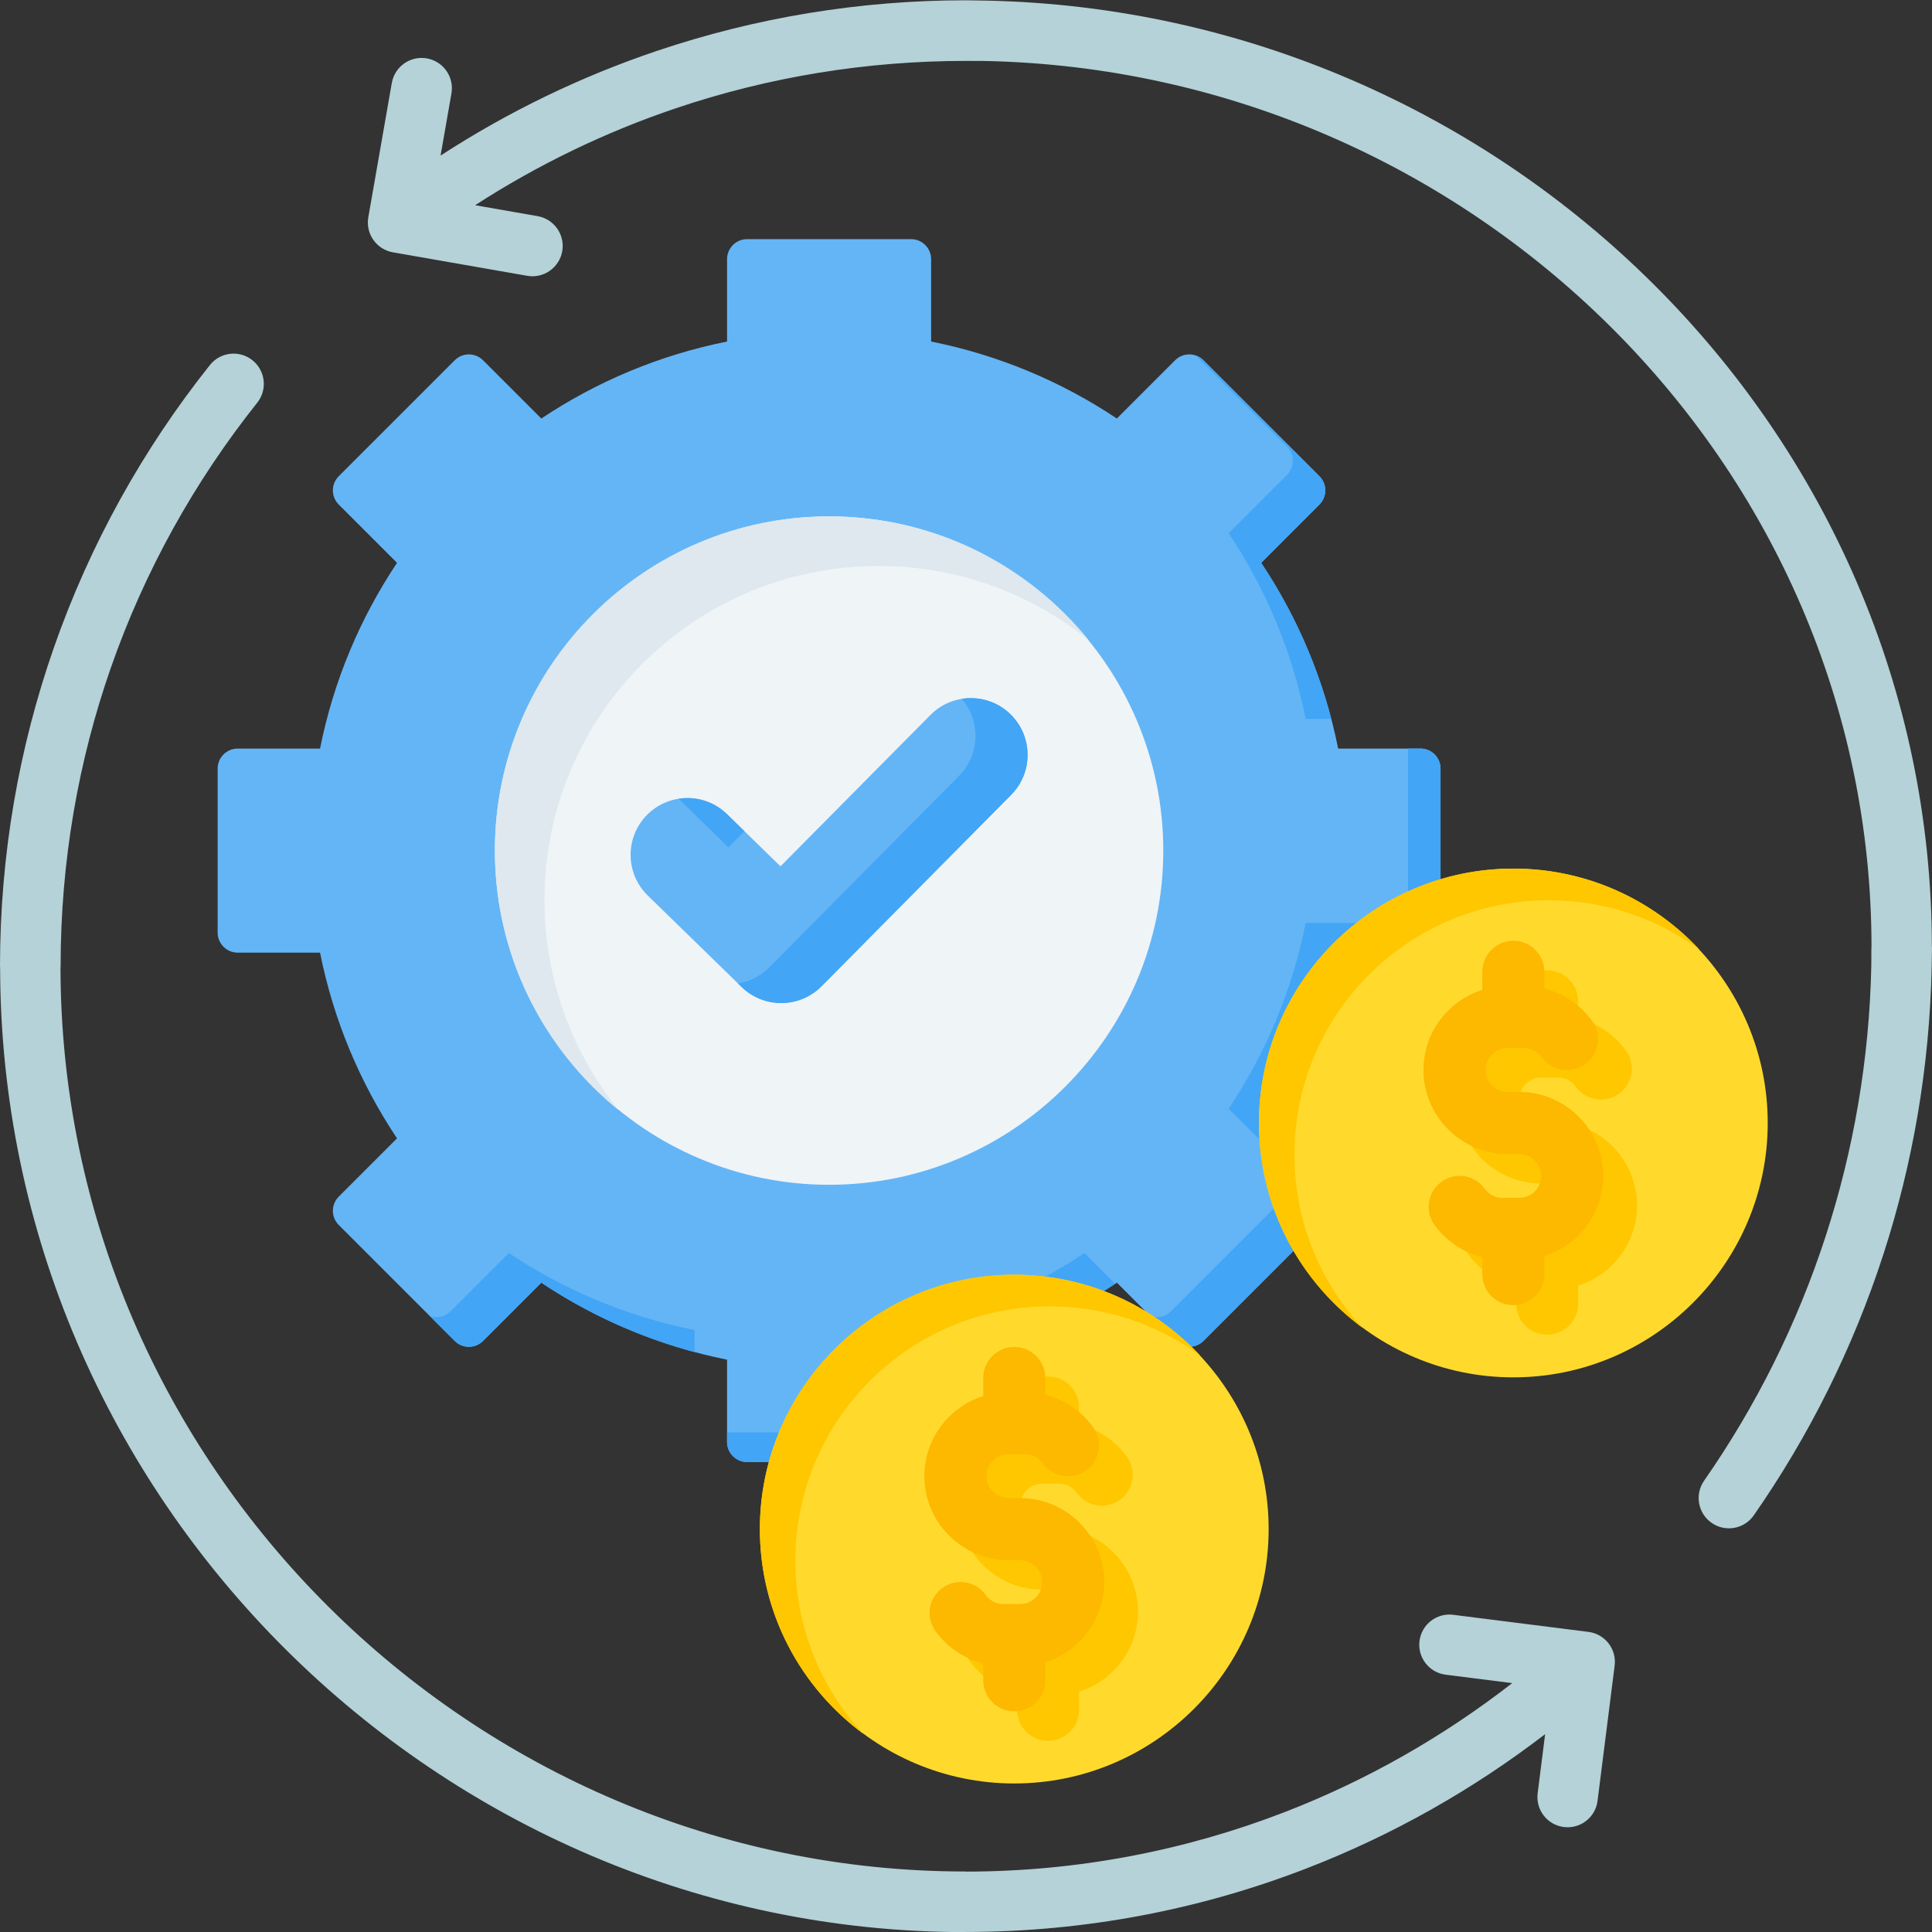 <svg xmlns="http://www.w3.org/2000/svg" xmlns:xlink="http://www.w3.org/1999/xlink" width="500" zoomAndPan="magnify" viewBox="0 0 375 375" height="500" preserveAspectRatio="xMidYMid meet" version="1.0"><rect x="0" y="0" width="375" height="375" fill="#333333" stroke="none"/><path fill="#b4d2d7" d="M 85.52 30.195 C 98.672 21.652 112.77 14.848 127.5 9.879 C 146.703 3.402 166.926 0.055 187.48 0.055 C 188.094 0.055 189.414 0.078 191.426 0.117 C 241.672 1.16 287.547 21.973 320.859 55.07 C 354.203 88.195 374.977 133.633 374.977 183.883 L 375 183.883 C 375 184.43 374.98 185.691 374.938 187.652 C 374.535 207.117 371.27 225.875 365.555 243.492 C 359.637 261.73 351.102 278.77 340.41 294.125 C 338.559 296.789 334.895 297.449 332.23 295.594 C 329.566 293.742 328.906 290.082 330.758 287.414 C 340.816 272.969 348.836 256.969 354.387 239.859 C 359.77 223.273 362.844 205.656 363.219 187.422 C 363.23 186.938 363.234 185.762 363.234 183.883 L 363.258 183.883 C 363.258 136.91 343.809 94.402 312.586 63.387 C 281.336 32.34 238.309 12.812 191.195 11.836 C 190.66 11.824 189.43 11.82 187.48 11.82 C 168.137 11.82 149.168 14.949 131.223 21 C 117.562 25.609 104.465 31.918 92.223 39.832 L 104.352 41.953 C 107.551 42.512 109.691 45.559 109.133 48.758 C 108.574 51.953 105.527 54.094 102.332 53.535 L 76.266 48.977 C 73.07 48.418 70.93 45.375 71.488 42.176 L 76.047 16.113 C 76.605 12.914 79.648 10.773 82.848 11.332 C 86.043 11.891 88.184 14.938 87.625 18.133 L 85.516 30.195 Z M 280.602 325.059 L 293.523 326.691 C 280.184 337.055 265.375 345.52 249.48 351.68 C 230.191 359.156 209.293 363.258 187.48 363.277 L 187.48 363.254 L 187.344 363.254 C 139.512 363.254 95.633 343.594 63.703 311.816 C 31.766 280.027 11.777 236.133 11.742 187.68 L 11.766 187.68 L 11.766 187.539 C 11.766 167.199 15.199 147.703 21.52 129.598 C 28.082 110.805 37.758 93.453 49.93 78.164 C 51.949 75.625 51.527 71.93 48.988 69.914 C 46.453 67.895 42.758 68.316 40.742 70.855 C 27.773 87.145 17.453 105.656 10.445 125.738 C 3.68 145.121 0 165.922 0 187.535 L 0 187.676 L 0.023 187.676 C 0.062 239.402 21.375 286.238 55.434 320.133 C 89.5 354.039 136.312 375.02 187.344 375.02 L 187.48 375.02 L 187.48 374.996 C 210.797 374.977 233.121 370.594 253.707 362.617 C 270.379 356.156 285.91 347.348 299.906 336.602 L 298.457 348.078 C 298.051 351.289 300.324 354.219 303.535 354.625 C 306.742 355.031 309.676 352.758 310.082 349.547 L 313.402 323.297 C 313.805 320.086 311.531 317.156 308.324 316.75 L 282.07 313.43 C 278.863 313.023 275.93 315.297 275.523 318.508 C 275.117 321.719 277.391 324.652 280.602 325.059 Z M 280.602 325.059 " fill-opacity="1" fill-rule="evenodd"/><path fill="#64b5f6" d="M 145.004 46.418 L 176.852 46.418 C 178.988 46.418 180.73 48.164 180.73 50.301 L 180.73 66.293 C 193.848 68.91 206.043 74.07 216.781 81.234 L 228.098 69.918 C 229.609 68.41 232.074 68.41 233.586 69.918 L 256.105 92.441 C 257.617 93.953 257.617 96.418 256.105 97.93 L 244.793 109.246 C 251.961 119.984 257.117 132.18 259.734 145.297 L 275.727 145.297 C 277.867 145.297 279.609 147.039 279.609 149.176 L 279.609 181.023 C 279.609 183.164 277.867 184.906 275.727 184.906 L 259.734 184.906 C 257.121 198.02 251.961 210.215 244.793 220.957 L 256.105 232.273 C 257.617 233.785 257.617 236.25 256.105 237.762 L 233.586 260.281 C 232.074 261.793 229.609 261.793 228.098 260.281 L 216.785 248.965 C 206.043 256.137 193.848 261.293 180.73 263.91 L 180.73 279.902 C 180.73 282.039 178.988 283.781 176.852 283.781 L 145.004 283.781 C 142.867 283.781 141.121 282.039 141.121 279.902 L 141.121 263.91 C 128.008 261.293 115.812 256.137 105.07 248.969 L 93.754 260.281 C 92.242 261.793 89.777 261.793 88.266 260.281 L 65.746 237.762 C 64.234 236.25 64.234 233.785 65.746 232.273 L 77.062 220.957 C 69.895 210.219 64.734 198.02 62.121 184.906 L 46.129 184.906 C 43.988 184.906 42.246 183.164 42.246 181.027 L 42.246 149.176 C 42.246 147.039 43.988 145.297 46.129 145.297 L 62.121 145.297 C 64.734 132.18 69.895 119.988 77.062 109.246 L 65.746 97.93 C 64.234 96.418 64.234 93.953 65.746 92.441 L 88.266 69.922 C 89.777 68.41 92.242 68.41 93.754 69.922 L 105.07 81.238 C 115.812 74.066 128.008 68.91 141.121 66.293 L 141.121 50.301 C 141.121 48.164 142.867 46.418 145.004 46.418 Z M 145.004 46.418 " fill-opacity="1" fill-rule="evenodd"/><path fill="#42a5f5" d="M 232.109 68.996 C 232.648 69.184 233.156 69.488 233.586 69.918 L 256.105 92.441 C 257.617 93.953 257.617 96.418 256.105 97.93 L 244.793 109.246 C 250.902 118.398 255.551 128.609 258.406 139.543 L 253.43 139.543 C 250.812 126.43 245.656 114.234 238.484 103.492 L 249.801 92.18 C 251.312 90.668 251.312 88.203 249.801 86.691 Z M 273.301 145.293 L 275.727 145.293 C 277.863 145.293 279.605 147.039 279.605 149.176 L 279.605 181.023 C 279.605 183.16 277.863 184.902 275.727 184.902 L 259.73 184.902 C 257.117 198.02 251.957 210.215 244.789 220.957 L 256.105 232.27 C 257.617 233.781 257.617 236.246 256.105 237.758 L 233.586 260.277 C 232.074 261.789 229.609 261.789 228.098 260.277 L 223.27 255.449 C 224.629 255.918 226.199 255.609 227.281 254.527 L 249.801 232.008 C 251.312 230.496 251.312 228.031 249.801 226.52 L 238.484 215.207 C 245.652 204.465 250.812 192.27 253.426 179.152 L 269.422 179.152 C 271.559 179.152 273.301 177.41 273.301 175.273 Z M 216.449 249.184 C 205.789 256.238 193.711 261.32 180.73 263.906 L 180.73 279.898 C 180.73 282.035 178.988 283.781 176.852 283.781 L 145.004 283.781 C 142.867 283.781 141.121 282.035 141.121 279.898 L 141.121 278.027 L 170.547 278.027 C 172.684 278.027 174.426 276.285 174.426 274.148 L 174.426 258.156 C 187.539 255.539 199.738 250.383 210.477 243.211 Z M 134.816 262.434 C 124.09 259.566 114.07 254.969 105.07 248.965 L 93.754 260.281 C 92.242 261.789 89.777 261.789 88.266 260.281 L 83.438 255.453 C 84.797 255.918 86.367 255.609 87.449 254.527 L 98.766 243.215 C 109.508 250.383 121.703 255.543 134.816 258.156 Z M 134.816 262.434 " fill-opacity="1" fill-rule="evenodd"/><path fill="#eff4f7" d="M 160.926 229.965 C 196.656 229.965 225.793 200.828 225.793 165.098 C 225.793 129.371 196.656 100.23 160.926 100.23 C 125.199 100.23 96.059 129.371 96.059 165.098 C 96.059 200.824 125.199 229.965 160.926 229.965 Z M 160.926 229.965 " fill-opacity="1" fill-rule="evenodd"/><path fill="#dee8ee" d="M 160.926 100.23 C 181.289 100.23 199.457 109.617 211.348 124.293 C 200.203 115.262 186.008 109.848 170.543 109.848 C 134.719 109.848 105.676 138.891 105.676 174.715 C 105.676 190.176 111.09 204.375 120.121 215.52 C 105.445 203.629 96.059 185.461 96.059 165.098 C 96.059 129.273 125.102 100.23 160.926 100.23 Z M 160.926 100.23 " fill-opacity="1" fill-rule="evenodd"/><path fill="#64b5f6" d="M 180.621 138.754 C 184.914 134.438 191.891 134.418 196.207 138.711 C 200.52 143 200.539 149.977 196.25 154.293 L 159.441 191.445 C 155.18 195.73 148.27 195.777 143.945 191.574 L 125.734 173.824 C 121.375 169.582 121.277 162.602 125.52 158.242 C 129.766 153.879 136.742 153.781 141.105 158.023 L 151.492 168.156 Z M 180.621 138.754 " fill-opacity="1" fill-rule="evenodd"/><path fill="#42a5f5" d="M 186.68 135.645 C 190.043 135.105 193.605 136.125 196.203 138.711 C 200.52 143 200.539 149.98 196.246 154.293 L 159.441 191.445 C 155.18 195.73 148.27 195.777 143.945 191.574 L 143.227 190.875 C 145.465 190.523 147.617 189.484 149.336 187.758 L 186.141 150.605 C 190.23 146.492 190.406 139.965 186.68 135.645 Z M 131.715 155.035 L 141.391 164.465 L 144.496 161.332 L 141.105 158.023 C 138.52 155.512 135.023 154.52 131.715 155.035 Z M 131.715 155.035 " fill-opacity="1" fill-rule="evenodd"/><path fill="#ffda2d" d="M 293.738 267.344 C 320.934 267.344 343.113 245.164 343.113 217.969 C 343.113 190.773 320.934 168.594 293.738 168.594 C 266.543 168.594 244.363 190.773 244.363 217.969 C 244.363 245.164 266.543 267.344 293.738 267.344 Z M 293.738 267.344 " fill-opacity="1" fill-rule="evenodd"/><path fill="#ffc700" d="M 293.738 168.594 C 308.016 168.594 320.875 174.656 329.891 184.344 C 321.699 178.309 311.582 174.742 300.633 174.742 C 273.363 174.742 251.258 196.848 251.258 224.117 C 251.258 237.109 256.277 248.926 264.48 257.742 C 252.281 248.75 244.363 234.285 244.363 217.969 C 244.363 190.699 266.469 168.594 293.738 168.594 Z M 293.738 168.594 " fill-opacity="1" fill-rule="evenodd"/><path fill="#ffc700" d="M 294.281 194.352 C 294.281 191.027 296.977 188.332 300.301 188.332 C 303.629 188.332 306.324 191.027 306.324 194.352 L 306.324 197.609 C 307.527 197.918 308.688 198.363 309.785 198.926 C 312.113 200.121 314.105 201.832 315.594 203.891 C 317.543 206.578 316.941 210.336 314.254 212.285 C 311.566 214.234 307.805 213.633 305.855 210.945 C 305.438 210.367 304.914 209.902 304.328 209.602 C 303.773 209.316 303.117 209.156 302.391 209.156 L 299.152 209.156 C 297.988 209.156 296.922 209.637 296.148 210.414 C 295.375 211.188 294.895 212.25 294.895 213.418 C 294.895 214.582 295.375 215.648 296.148 216.422 C 296.922 217.195 297.988 217.68 299.152 217.68 L 301.453 217.68 C 305.941 217.68 310.016 219.512 312.969 222.461 C 315.922 225.414 317.754 229.492 317.754 233.98 C 317.754 238.469 315.922 242.547 312.969 245.496 C 311.133 247.336 308.859 248.738 306.32 249.535 L 306.32 253.043 C 306.32 256.371 303.625 259.066 300.301 259.066 C 296.977 259.066 294.281 256.371 294.281 253.043 L 294.281 249.785 C 293.074 249.48 291.918 249.035 290.82 248.473 C 288.492 247.277 286.5 245.566 285.012 243.508 C 283.062 240.82 283.664 237.059 286.352 235.113 C 289.039 233.164 292.797 233.766 294.746 236.453 C 295.164 237.031 295.691 237.496 296.273 237.793 C 296.828 238.078 297.488 238.238 298.215 238.238 L 301.449 238.238 C 302.617 238.238 303.68 237.758 304.457 236.984 C 305.23 236.207 305.711 235.145 305.711 233.98 C 305.711 232.812 305.23 231.75 304.457 230.973 C 303.68 230.199 302.617 229.719 301.449 229.719 L 299.152 229.719 C 294.664 229.719 290.586 227.887 287.633 224.934 C 284.684 221.984 282.852 217.906 282.852 213.418 C 282.852 208.93 284.684 204.852 287.633 201.898 C 289.473 200.062 291.742 198.66 294.281 197.859 Z M 294.281 194.352 " fill-opacity="1" fill-rule="evenodd"/><path fill="#fdb800" d="M 287.719 188.621 C 287.719 185.297 290.414 182.602 293.738 182.602 C 297.062 182.602 299.758 185.297 299.758 188.621 L 299.758 191.879 C 300.965 192.188 302.125 192.633 303.219 193.195 C 305.551 194.391 307.539 196.102 309.031 198.16 C 310.977 200.848 310.379 204.605 307.688 206.555 C 305 208.504 301.242 207.902 299.293 205.215 C 298.875 204.637 298.352 204.172 297.766 203.871 C 297.211 203.586 296.555 203.426 295.824 203.426 L 292.59 203.426 C 291.422 203.426 290.359 203.906 289.586 204.684 C 288.809 205.457 288.328 206.52 288.328 207.688 C 288.328 208.852 288.809 209.914 289.586 210.691 C 290.359 211.465 291.422 211.945 292.59 211.945 L 294.887 211.945 C 299.375 211.945 303.453 213.781 306.406 216.73 C 309.355 219.684 311.188 223.758 311.188 228.25 C 311.188 232.738 309.355 236.816 306.406 239.766 C 304.566 241.602 302.293 243.008 299.758 243.805 L 299.758 247.312 C 299.758 250.637 297.062 253.332 293.738 253.332 C 290.414 253.332 287.719 250.637 287.719 247.312 L 287.719 244.055 C 286.512 243.746 285.352 243.305 284.254 242.742 C 281.926 241.543 279.934 239.836 278.445 237.777 C 276.5 235.09 277.098 231.328 279.785 229.383 C 282.477 227.434 286.234 228.031 288.184 230.723 C 288.602 231.301 289.125 231.762 289.711 232.062 C 290.266 232.348 290.922 232.508 291.648 232.508 L 294.887 232.508 C 296.051 232.508 297.117 232.027 297.891 231.254 C 298.668 230.477 299.148 229.414 299.148 228.25 C 299.148 227.082 298.664 226.02 297.891 225.242 C 297.117 224.469 296.051 223.988 294.887 223.988 L 292.59 223.988 C 288.098 223.988 284.023 222.156 281.07 219.203 C 278.121 216.254 276.289 212.176 276.289 207.688 C 276.289 203.195 278.121 199.121 281.07 196.168 C 282.906 194.332 285.18 192.93 287.719 192.129 Z M 287.719 188.621 " fill-opacity="1" fill-rule="evenodd"/><path fill="#ffda2d" d="M 196.867 346.172 C 224.062 346.172 246.242 323.992 246.242 296.797 C 246.242 269.605 224.062 247.422 196.867 247.422 C 169.676 247.422 147.492 269.605 147.492 296.797 C 147.492 323.992 169.676 346.172 196.867 346.172 Z M 196.867 346.172 " fill-opacity="1" fill-rule="evenodd"/><path fill="#ffc700" d="M 196.867 247.422 C 211.145 247.422 224.004 253.484 233.02 263.172 C 224.832 257.141 214.715 253.57 203.762 253.57 C 176.492 253.57 154.387 275.676 154.387 302.945 C 154.387 315.938 159.406 327.754 167.609 336.57 C 155.41 327.582 147.492 313.117 147.492 296.797 C 147.492 269.527 169.598 247.422 196.867 247.422 Z M 196.867 247.422 " fill-opacity="1" fill-rule="evenodd"/><path fill="#ffc700" d="M 197.41 273.184 C 197.41 269.859 200.105 267.164 203.434 267.164 C 206.758 267.164 209.453 269.859 209.453 273.184 L 209.453 276.441 C 210.656 276.75 211.82 277.191 212.914 277.758 C 215.242 278.953 217.234 280.66 218.723 282.719 C 220.672 285.406 220.07 289.168 217.383 291.117 C 214.695 293.062 210.938 292.465 208.988 289.773 C 208.57 289.195 208.043 288.734 207.457 288.434 C 206.906 288.148 206.246 287.988 205.52 287.988 L 202.281 287.988 C 201.117 287.988 200.055 288.469 199.277 289.242 C 198.504 290.02 198.023 291.082 198.023 292.246 C 198.023 293.414 198.504 294.477 199.277 295.254 C 200.055 296.027 201.117 296.508 202.281 296.508 L 204.582 296.508 C 209.07 296.508 213.148 298.34 216.098 301.293 C 219.051 304.242 220.883 308.32 220.883 312.809 C 220.883 317.301 219.051 321.379 216.098 324.328 C 214.262 326.164 211.988 327.57 209.453 328.367 L 209.453 331.875 C 209.453 335.199 206.758 337.895 203.43 337.895 C 200.105 337.895 197.41 335.199 197.41 331.875 L 197.41 328.617 C 196.207 328.312 195.047 327.867 193.949 327.305 C 191.621 326.109 189.629 324.398 188.141 322.34 C 186.191 319.652 186.793 315.891 189.48 313.945 C 192.168 311.996 195.93 312.598 197.875 315.285 C 198.293 315.863 198.82 316.328 199.406 316.625 C 199.957 316.91 200.617 317.07 201.344 317.07 L 204.582 317.07 C 205.746 317.07 206.809 316.59 207.586 315.816 C 208.359 315.039 208.84 313.977 208.84 312.812 C 208.84 311.645 208.359 310.582 207.586 309.805 C 206.809 309.031 205.746 308.551 204.582 308.551 L 202.281 308.551 C 197.793 308.551 193.715 306.719 190.766 303.766 C 187.812 300.816 185.98 296.738 185.98 292.25 C 185.98 287.758 187.812 283.684 190.766 280.73 C 192.602 278.895 194.875 277.492 197.41 276.691 Z M 197.41 273.184 " fill-opacity="1" fill-rule="evenodd"/><path fill="#fdb800" d="M 190.848 267.453 C 190.848 264.129 193.543 261.434 196.867 261.434 C 200.195 261.434 202.891 264.129 202.891 267.453 L 202.891 270.711 C 204.094 271.02 205.254 271.461 206.352 272.027 C 208.68 273.223 210.672 274.93 212.16 276.988 C 214.105 279.68 213.508 283.438 210.82 285.387 C 208.129 287.332 204.371 286.734 202.422 284.043 C 202.004 283.465 201.48 283.004 200.895 282.703 C 200.34 282.418 199.684 282.258 198.957 282.258 L 195.719 282.258 C 194.555 282.258 193.488 282.738 192.715 283.512 C 191.941 284.289 191.457 285.352 191.457 286.516 C 191.457 287.684 191.941 288.746 192.715 289.52 C 193.488 290.297 194.555 290.777 195.719 290.777 L 198.016 290.777 C 202.508 290.777 206.582 292.609 209.535 295.562 C 212.484 298.512 214.32 302.59 214.32 307.078 C 214.32 311.57 212.484 315.645 209.535 318.598 C 207.699 320.434 205.426 321.836 202.887 322.637 L 202.887 326.145 C 202.887 329.469 200.191 332.164 196.867 332.164 C 193.543 332.164 190.848 329.469 190.848 326.145 L 190.848 322.887 C 189.641 322.578 188.48 322.133 187.387 321.57 C 185.059 320.375 183.066 318.668 181.578 316.605 C 179.629 313.918 180.23 310.16 182.918 308.211 C 185.605 306.266 189.363 306.863 191.312 309.551 C 191.73 310.133 192.258 310.594 192.84 310.895 C 193.395 311.18 194.051 311.34 194.781 311.34 L 198.016 311.34 C 199.184 311.34 200.246 310.859 201.02 310.082 C 201.797 309.309 202.277 308.246 202.277 307.078 C 202.277 305.914 201.797 304.852 201.02 304.074 C 200.246 303.301 199.184 302.82 198.016 302.82 L 195.719 302.82 C 191.23 302.82 187.152 300.984 184.203 298.035 C 181.25 295.082 179.418 291.008 179.418 286.516 C 179.418 282.027 181.25 277.953 184.203 275 C 186.039 273.164 188.312 271.758 190.848 270.961 Z M 190.848 267.453 " fill-opacity="1" fill-rule="evenodd"/></svg>